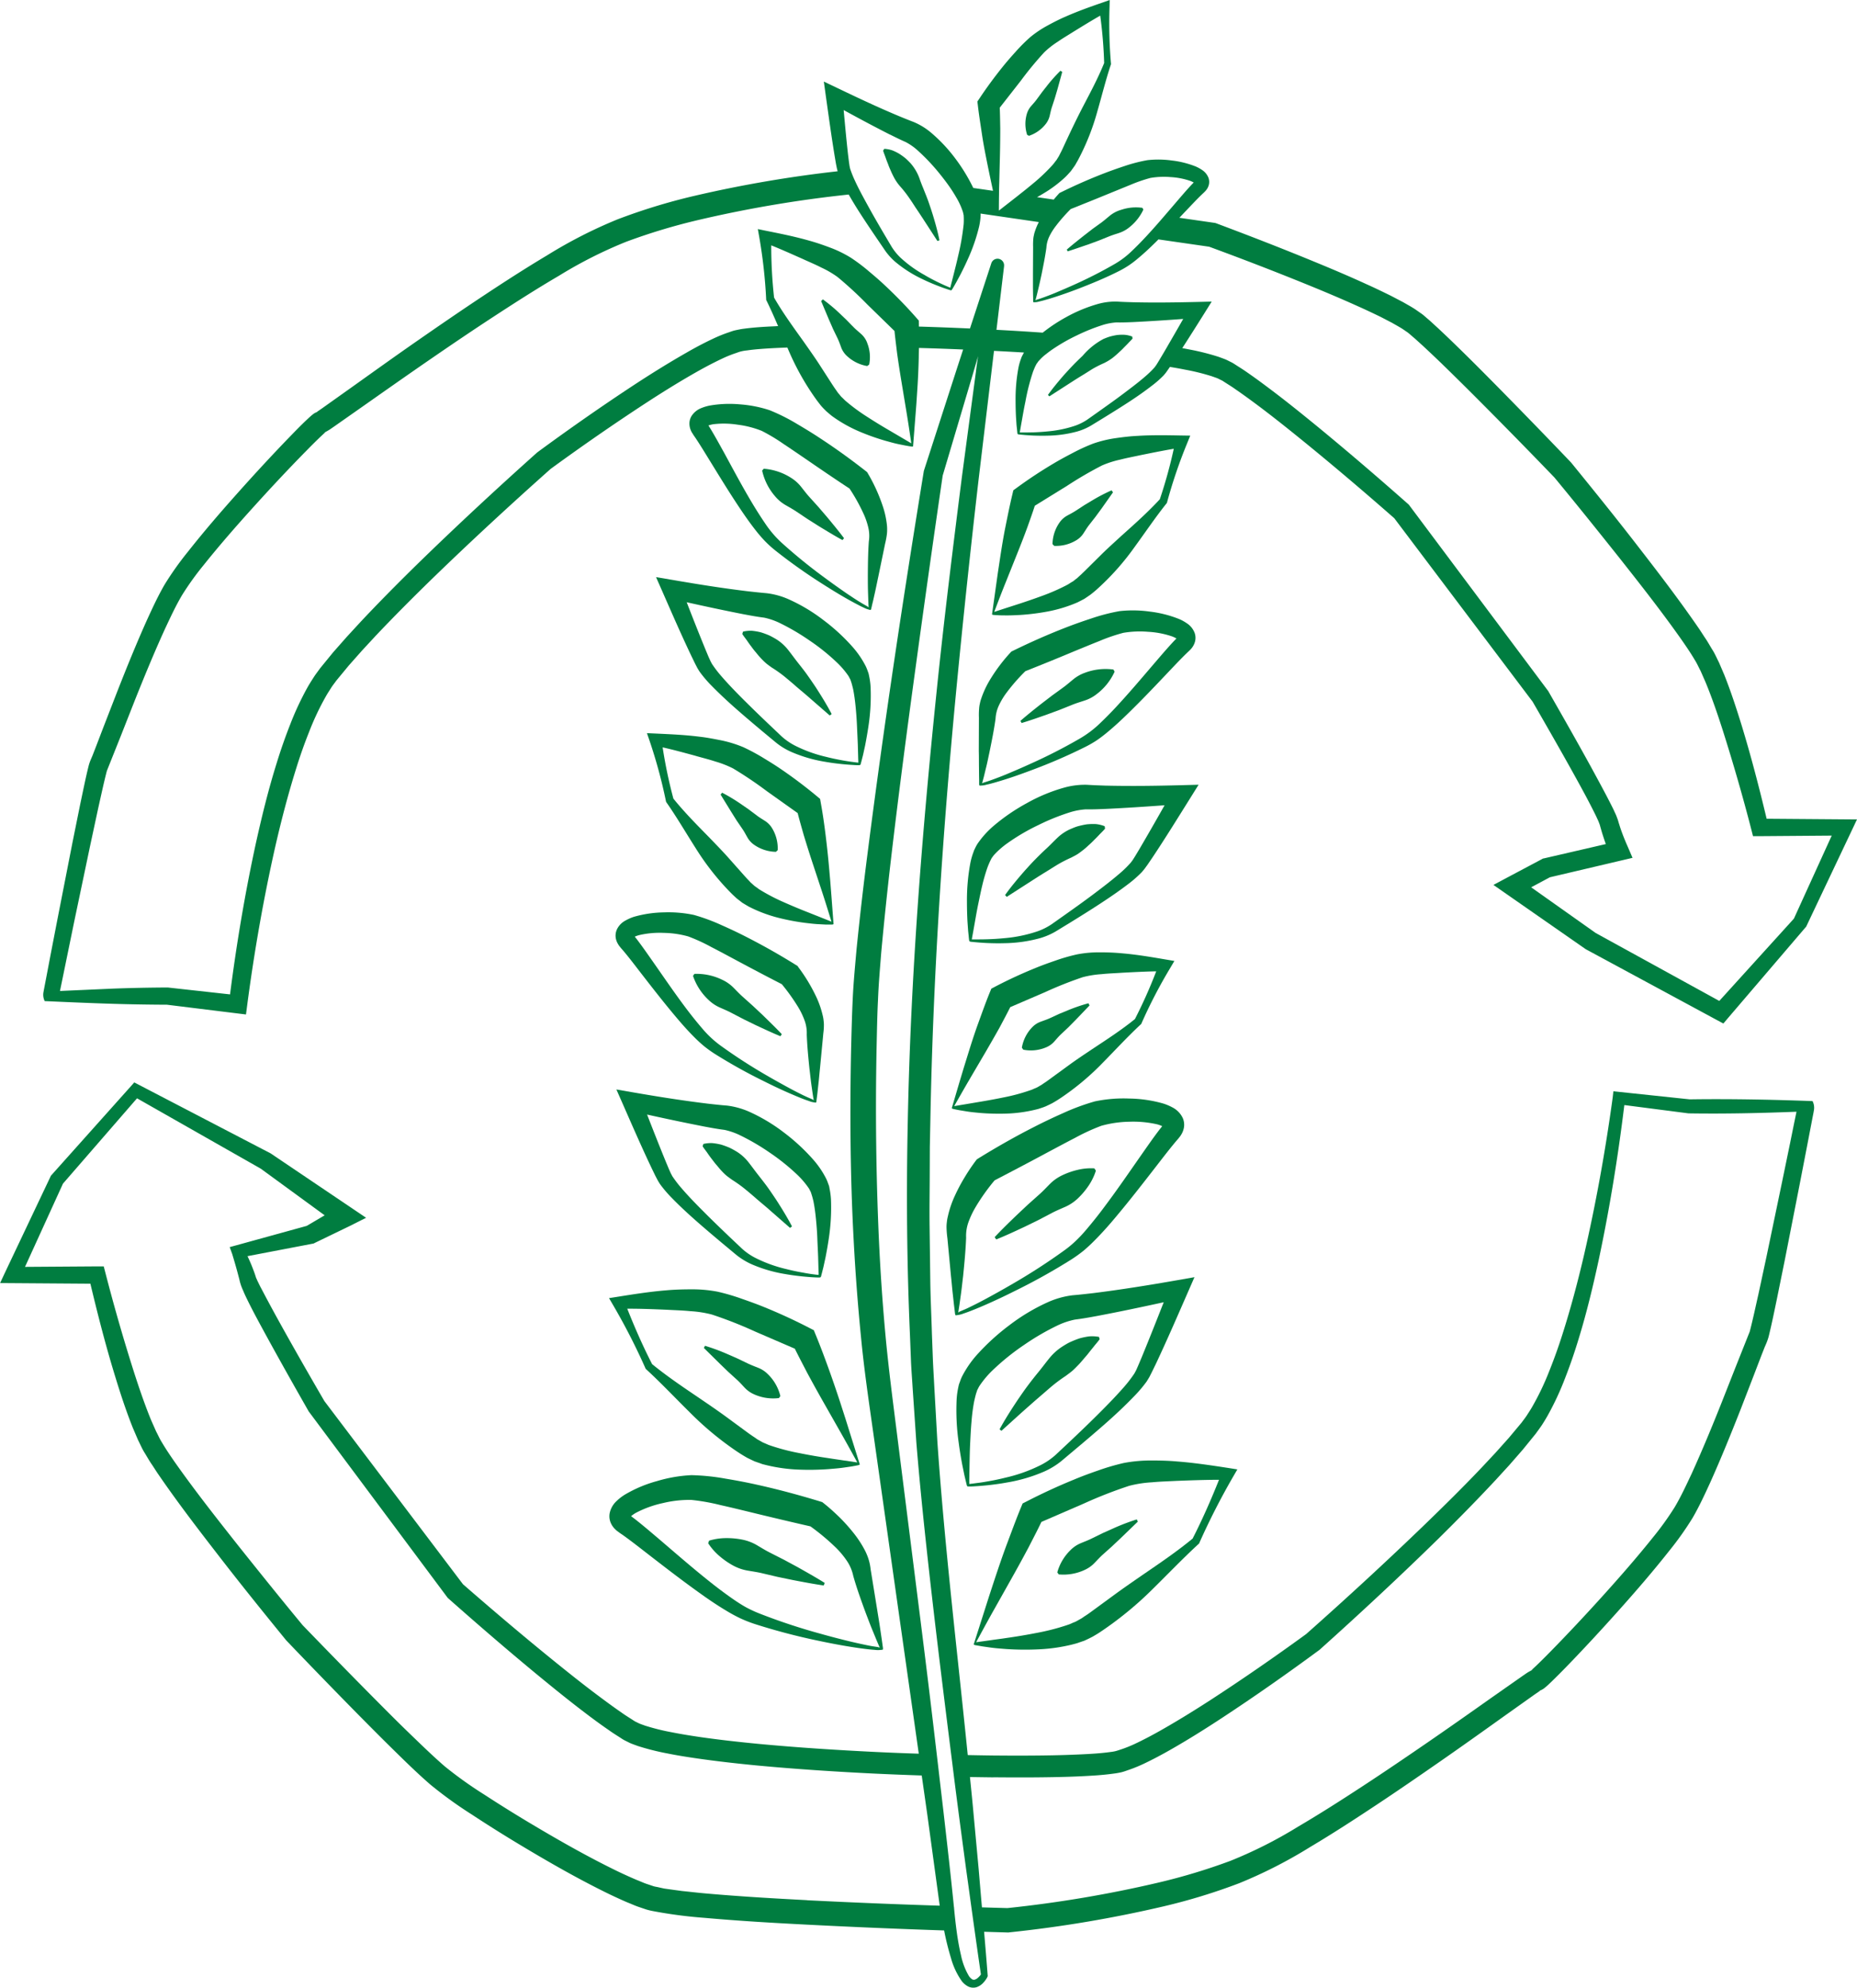 <svg xmlns="http://www.w3.org/2000/svg" width="130.901" height="140.093" viewBox="0 0 130.901 140.093">
  <g id="Gruppe_1567" data-name="Gruppe 1567" transform="translate(-121.308 -702.178)">
    <path id="Pfad_2662" data-name="Pfad 2662" d="M230.071,762.69l-.08.045-2.4,1.274,0,0-1.009.539.938.654,5.549,3.863.033.022.032.016,9.2,4.969h0l.455.245.325-.384,5.462-6.387.052-.058.029-.064,3.172-6.691.378-.8-.893-.007-5.475-.042c-.532-2.228-1.106-4.439-1.78-6.642-.364-1.173-.745-2.344-1.209-3.508l-.374-.873c-.148-.287-.274-.59-.445-.861s-.326-.561-.5-.816-.339-.529-.516-.78c-1.4-2.035-2.889-3.969-4.385-5.9s-3.031-3.83-4.575-5.726l-.02-.019-.019-.023q-2.622-2.742-5.281-5.439c-.89-.9-1.783-1.8-2.693-2.683-.454-.445-.912-.883-1.383-1.322-.242-.216-.464-.435-.722-.651-.132-.11-.245-.219-.387-.326l-.448-.312c-.294-.2-.577-.345-.871-.519l-.864-.452c-.577-.284-1.154-.564-1.738-.825-1.16-.532-2.328-1.029-3.5-1.512-2.344-.968-4.7-1.883-7.074-2.773l-.084-.029-.09-.013-2.438-.352c.161-.17.323-.344.487-.515.361-.378.722-.765,1.083-1.113l.136-.129.035-.032.052-.055a.979.979,0,0,0,.106-.119.99.99,0,0,0,.178-.361.869.869,0,0,0-.023-.487,1.169,1.169,0,0,0-.448-.555,2.75,2.75,0,0,0-.442-.245,6.593,6.593,0,0,0-1.683-.425,6.9,6.9,0,0,0-1.734-.026,11.161,11.161,0,0,0-1.642.426c-.512.17-1.015.348-1.509.541-.993.387-1.957.813-2.914,1.283l-.139.068-.064.071c-.116.129-.229.258-.336.39l-1.177-.171c.155-.084.307-.171.458-.264a8.842,8.842,0,0,0,1.438-1.061,4.047,4.047,0,0,0,.332-.335l.162-.181.148-.206c.048-.068.1-.142.145-.206l.113-.2c.081-.132.145-.261.213-.393a16.7,16.7,0,0,0,1.244-3.205c.316-1.093.587-2.2.945-3.273l.019-.055-.006-.042a33.342,33.342,0,0,1-.1-3.975l.013-.5-.529.187c-.868.3-1.728.606-2.573.98-.426.181-.838.393-1.254.619a7.582,7.582,0,0,0-1.242.829,12.132,12.132,0,0,0-1.022,1.019c-.313.348-.619.693-.906,1.051-.577.716-1.119,1.447-1.628,2.212l-.174.258.032.261c.078.686.19,1.37.29,2.047s.232,1.345.361,1.989.262,1.271.391,1.87l.025.126-1.389-.2a12.443,12.443,0,0,0-1.264-2.073,10.954,10.954,0,0,0-1.728-1.838,4.741,4.741,0,0,0-1.209-.738c-.345-.132-.707-.277-1.064-.426-1.435-.6-2.864-1.273-4.276-1.95l-.993-.474.145,1.054c.2,1.412.39,2.815.623,4.227l.09.532.055.271c.016.071.038.155.061.238A87.353,87.353,0,0,0,170.181,716a42.131,42.131,0,0,0-5.333,1.635,33.172,33.172,0,0,0-4.981,2.544c-1.583.945-3.121,1.941-4.646,2.953s-3.031,2.048-4.53,3.089-2.983,2.106-4.466,3.163l-2.218,1.577-.271.187-.032.022-.01,0-.013.013a.084.084,0,0,0-.009.019c-.007,0,0,0-.013.013a1.252,1.252,0,0,0-.165.077,1.064,1.064,0,0,0-.164.116l-.094.078-.145.129-.261.245c-.342.328-.664.657-.983.986-1.28,1.319-2.522,2.663-3.74,4.027s-2.419,2.754-3.563,4.205a21.837,21.837,0,0,0-1.638,2.311c-.48.832-.861,1.667-1.248,2.509-.754,1.683-1.441,3.379-2.108,5.081l-.99,2.551-.487,1.273-.242.622-.1.236a3.192,3.192,0,0,0-.174.49c-.229.922-.4,1.8-.593,2.7l-.542,2.682-1.051,5.365-.519,2.683-.255,1.345-.129.67-.064.335-.036.2a1.008,1.008,0,0,0,.091.606c1.409.062,2.843.126,4.3.174,1.434.049,2.882.075,4.317.081l4.939.609.632.078.084-.642c.493-3.746,1.148-7.5,1.98-11.185.422-1.844.9-3.672,1.46-5.465.278-.9.587-1.78.932-2.64a18.764,18.764,0,0,1,1.177-2.49c.11-.2.235-.38.351-.57s.255-.355.381-.535l.89-1.077.935-1.055.961-1.038c1.3-1.373,2.64-2.715,4-4.04,2.708-2.624,5.491-5.194,8.309-7.7l.006-.007c2.221-1.621,4.5-3.2,6.8-4.7,1.154-.751,2.325-1.476,3.508-2.147.593-.335,1.193-.651,1.789-.932a8.4,8.4,0,0,1,.89-.364c.142-.045.287-.107.429-.142s.271-.058.438-.074c.632-.091,1.322-.133,2-.168.281-.013.561-.026.842-.035.023.048.042.1.064.148a18.18,18.18,0,0,0,1.842,3.331c.093.132.187.264.293.4l.155.2c.054.068.125.139.19.21l.2.2.2.174.206.168.21.148a9.9,9.9,0,0,0,1.741.951,16.136,16.136,0,0,0,1.812.642c.306.083.612.174.925.238l.468.094.235.042.119.019.058.006a.237.237,0,0,0,.142,0l.152-1.931.08-1.032.071-1.077c.049-.729.081-1.476.1-2.237,0-.22.01-.442.013-.665q1.559.043,3.115.11l-.4,1.225-2.36,7.3c-.007.029-.016.058-.02.087l0,.01c-1.457,8.947-2.811,17.9-3.959,26.906q-.435,3.371-.777,6.771c-.1,1.138-.21,2.27-.265,3.427s-.083,2.277-.112,3.415c-.1,4.546-.068,9.095.177,13.641q.179,3.41.516,6.816c.216,2.27.551,4.534.867,6.768l1.906,13.448,1.3,9.154q-1.509-.048-3.014-.12c-2.764-.135-5.524-.312-8.271-.57-1.37-.132-2.74-.284-4.094-.477-.677-.1-1.355-.207-2.015-.339a15.557,15.557,0,0,1-1.919-.477c-.139-.055-.293-.1-.422-.161l-.178-.087a1.3,1.3,0,0,1-.19-.107c-.277-.183-.561-.351-.838-.551-.558-.384-1.109-.79-1.657-1.2-1.1-.822-2.177-1.683-3.25-2.553-2.125-1.725-4.221-3.505-6.281-5.3l-9.77-12.91c-1.018-1.751-2.028-3.511-3.011-5.278-.493-.886-.98-1.783-1.441-2.666-.062-.113-.116-.22-.168-.329s-.113-.223-.142-.3c-.019-.048-.038-.074-.061-.138l-.061-.191c-.042-.125-.087-.251-.136-.374-.119-.322-.254-.632-.4-.938l4.6-.88.058-.01.1-.051,2.447-1.184h0l1.155-.58-1.074-.725-5.607-3.782-.039-.026-.022-.013-9.283-4.83v0l-.316-.165-.235.265-5.6,6.264-.045.052-.032.071-3.173,6.69-.374.8.887.006,5.478.039c.532,2.231,1.1,4.446,1.78,6.645.361,1.177.745,2.344,1.209,3.508l.374.874c.148.287.271.59.442.864s.325.557.5.812.339.529.516.78c1.4,2.038,2.889,3.969,4.385,5.9s3.028,3.83,4.575,5.726l.016.023.023.022q2.461,2.574,4.959,5.114c.835.845,1.67,1.689,2.521,2.524s1.693,1.664,2.625,2.477a29.429,29.429,0,0,0,2.963,2.144q1.5.987,3.031,1.915c2.044,1.235,4.107,2.431,6.268,3.505.541.271,1.093.525,1.657.77.293.113.564.245.877.345l.458.155a4.546,4.546,0,0,0,.48.116,32.188,32.188,0,0,0,3.643.477c2.383.213,4.756.352,7.129.474q4.875.252,9.75.413a18.764,18.764,0,0,0,.481,1.941,5.22,5.22,0,0,0,.773,1.644,1.426,1.426,0,0,0,.416.352.812.812,0,0,0,.632.058,1.14,1.14,0,0,0,.458-.307,1.7,1.7,0,0,0,.158-.193l.068-.1.029-.051.016-.029c0-.01.01,0,.042-.1-.078-1.035-.165-2.077-.255-3.122l1.664.049h.058l.048-.007a87.565,87.565,0,0,0,10.888-1.834,41.747,41.747,0,0,0,5.33-1.632,33.159,33.159,0,0,0,4.985-2.543c1.586-.942,3.121-1.941,4.646-2.951s3.031-2.047,4.53-3.088,2.986-2.1,4.472-3.163l2.215-1.574.274-.187.029-.023.01,0,.013-.013a.085.085,0,0,0,.009-.019c.007,0,0,0,.013-.013a1.088,1.088,0,0,0,.165-.08,1.057,1.057,0,0,0,.167-.113l.094-.078.145-.129.261-.248c.339-.329.661-.654.983-.983,1.28-1.319,2.522-2.663,3.741-4.027s2.421-2.754,3.565-4.205a21.947,21.947,0,0,0,1.638-2.311c.484-.836.865-1.671,1.251-2.512.755-1.683,1.442-3.379,2.112-5.078l.987-2.554.487-1.273.245-.623.1-.229a4.007,4.007,0,0,0,.174-.493c.229-.925.406-1.806.593-2.705l.545-2.683,1.054-5.365.519-2.682.258-1.345.129-.67.065-.336.035-.2a1.019,1.019,0,0,0-.1-.626c-2.847-.106-5.8-.164-8.657-.123l-4.939-.522-.442-.048-.048.432c-.513,3.753-1.187,7.5-2.041,11.191-.432,1.844-.919,3.676-1.49,5.468q-.426,1.35-.948,2.648a18.647,18.647,0,0,1-1.193,2.495c-.113.2-.238.384-.358.574s-.258.358-.387.538l-.9,1.077-.941,1.051-.968,1.035c-1.3,1.371-2.653,2.705-4.017,4.024-2.728,2.631-5.526,5.207-8.364,7.722l-.009.007c-2.212,1.609-4.476,3.176-6.765,4.662-1.157.748-2.328,1.47-3.514,2.141-.593.335-1.193.651-1.79.932a9.269,9.269,0,0,1-.889.361c-.142.045-.291.1-.429.138s-.271.058-.439.078c-.632.087-1.322.129-2,.161s-1.367.055-2.057.068c-1.377.026-2.757.026-4.137.013q-.914-.011-1.828-.03c-.493-4.878-1.048-9.746-1.515-14.615-.239-2.508-.458-5.014-.629-7.522l-.21-3.763c-.032-.625-.071-1.254-.1-1.883L187,796.212c-.035-1.254-.1-2.511-.116-3.769l-.048-3.769c-.017-1.257.006-2.515.009-3.772l.007-1.883.038-1.886c.187-10.06.855-20.113,1.809-30.14q.722-7.521,1.593-15.035l1.083-9.05c.706.035,1.409.074,2.115.116-.022.035-.042.074-.064.113l-.084.161c-.026.055-.042.106-.061.158a4.1,4.1,0,0,0-.178.619,11.974,11.974,0,0,0-.206,2.347c0,.384.01.768.029,1.151l.039.574.032.287.013.142.01.071,0,.045a.251.251,0,0,0,.022.077.186.186,0,0,0,.075.026l.038.007.065.006.129.013.254.023c.171.012.342.022.513.032.345.013.687.019,1.032.009a8.456,8.456,0,0,0,2.063-.287,4.147,4.147,0,0,0,1-.422l.87-.532c.581-.358,1.161-.719,1.738-1.093s1.138-.764,1.693-1.193a7.232,7.232,0,0,0,.819-.719c.064-.077.139-.161.193-.238l.152-.217.1-.145c.355.058.709.12,1.061.191a15.459,15.459,0,0,1,1.921.477c.142.055.3.1.429.161l.177.09a.962.962,0,0,1,.194.107c.28.184.564.351.841.551.558.384,1.113.79,1.661,1.2,1.1.826,2.176,1.69,3.247,2.56,2.124,1.732,4.223,3.518,6.284,5.327l9.753,12.932c1.009,1.748,2.015,3.5,2.992,5.265.49.887.98,1.784,1.422,2.68.055.109.106.222.155.329a2.618,2.618,0,0,1,.125.3,1.012,1.012,0,0,1,.049.135l.055.2.112.383c.081.252.162.5.249.742l-4.35,1.006Zm-34.364-44.546c.033-.045.068-.087.1-.132a12.046,12.046,0,0,1,.977-1.1c.3-.116.6-.238.9-.361.635-.251,1.267-.512,1.9-.77l1.438-.587a10.632,10.632,0,0,1,1.377-.474,5.6,5.6,0,0,1,1.412-.061,5.181,5.181,0,0,1,1.386.264,1.54,1.54,0,0,1,.255.119v0l-.145.151c-.374.4-.713.8-1.058,1.2-.28.329-.561.654-.841.98-.4.467-.809.932-1.225,1.383-.045.052-.094.1-.142.152-.307.329-.622.651-.945.957a6.118,6.118,0,0,1-1.2.913,31.069,31.069,0,0,1-2.786,1.428c-.477.216-.957.422-1.441.626-.242.1-.487.193-.732.283-.122.045-.245.091-.368.129l-.174.055a.543.543,0,0,0-.1.045l.009-.035.033-.116.061-.233.113-.47c.077-.313.142-.629.212-.942.126-.632.255-1.26.345-1.908a2.13,2.13,0,0,1,.2-.781A4.228,4.228,0,0,1,195.707,718.144Zm-2.437-10.282a23.9,23.9,0,0,1,1.651-2,6.055,6.055,0,0,1,.957-.748c.355-.248.739-.47,1.113-.709.615-.377,1.238-.764,1.873-1.125a32.271,32.271,0,0,1,.277,3.34c-.416,1.029-.944,2.022-1.46,3.008s-1,2.015-1.455,3c-.058.122-.116.245-.177.358l-.087.174c-.029.058-.061.1-.09.148l-.087.142-.113.142a2.369,2.369,0,0,1-.239.29,12.991,12.991,0,0,1-1.154,1.106c-.361.3-.732.606-1.112.9-.062.051-.12.1-.181.145l-.664.519-.335.261-.168.132-.087.065-.013.009c0-.461.006-.9.013-1.338,0-.235.01-.47.016-.7l.048-1.94c.013-.626.02-1.229.02-1.825-.01-.484-.013-.968-.036-1.448Zm-9.225,3.8c.361.18.716.358,1.1.525a4.11,4.11,0,0,1,.777.529,14.229,14.229,0,0,1,1.522,1.583c.229.281.455.568.667.861a10.469,10.469,0,0,1,.616.951,4.893,4.893,0,0,1,.432.932v0a1.017,1.017,0,0,1,.055.207l.023.1c.006.035,0,.08.006.119a4.673,4.673,0,0,1-.006.513,17.089,17.089,0,0,1-.394,2.254c-.084.38-.18.76-.277,1.144l-.145.574-.074.287-.036.145-.019.071-.048-.019-.12-.052-.245-.106c-.158-.071-.319-.146-.477-.223-.316-.155-.629-.319-.929-.5a8.634,8.634,0,0,1-1.683-1.213,3.918,3.918,0,0,1-.628-.77l-.542-.916c-.358-.609-.713-1.222-1.054-1.838-.145-.267-.294-.532-.436-.8-.19-.352-.37-.7-.535-1.058a8,8,0,0,1-.329-.8.749.749,0,0,1-.038-.119c-.013-.071-.029-.129-.042-.21l-.036-.251-.064-.519c-.116-1.038-.213-2.083-.307-3.128C181.859,710.529,182.943,711.106,184.045,711.667Zm1.5,21.763-.1-.061-.609-.358-.806-.474c-.535-.309-1.061-.632-1.57-.961a13.136,13.136,0,0,1-1.425-1.035l-.162-.138-.142-.142-.145-.139-.116-.145a1.349,1.349,0,0,1-.119-.145l-.123-.177c-.083-.113-.164-.239-.248-.365l-.99-1.534c-.248-.374-.506-.745-.767-1.116l-.29-.413c-.261-.364-.526-.731-.784-1.1-.451-.642-.89-1.293-1.276-1.97a33.28,33.28,0,0,1-.2-3.682c.745.3,1.48.632,2.2.951.445.206.9.393,1.319.609a6.78,6.78,0,0,1,1.161.677,26.882,26.882,0,0,1,2.1,1.938l1.525,1.487.384.374c.038.383.084.767.132,1.151.016.142.035.283.052.425.09.652.193,1.309.306,1.993l.351,2.121c.12.719.229,1.454.345,2.238Zm-7.348,102.679c-2.363-.123-4.723-.261-7.064-.467-.587-.049-1.164-.12-1.744-.178l-.851-.116c-.142-.022-.291-.039-.423-.061l-.383-.084c-.126-.032-.255-.042-.384-.087l-.384-.129c-.251-.077-.519-.206-.78-.306-.522-.223-1.048-.461-1.57-.719-2.09-1.026-4.137-2.2-6.155-3.408q-1.514-.91-2.989-1.87a28.611,28.611,0,0,1-2.805-2c-.858-.744-1.712-1.576-2.557-2.392s-1.68-1.66-2.515-2.5q-2.49-2.514-4.952-5.065c-1.538-1.857-3.054-3.746-4.559-5.632-1.506-1.906-3.012-3.818-4.4-5.785-.342-.49-.68-.986-.967-1.476-.155-.242-.265-.507-.4-.758l-.355-.8c-.451-1.1-.838-2.238-1.209-3.389-.732-2.3-1.406-4.639-2.009-6.98l-.122-.468-.468,0-5.081.035,2.676-5.868,5.22-6.013,8.722,4.959.013.009,4.491,3.279-1.264.745-4.946,1.364-.484.132.175.481,0,0c.142.467.284.954.409,1.428l.094.358.042.177c.013.058.045.149.067.223a4,4,0,0,0,.162.4c.051.129.106.248.161.368.448.944.941,1.837,1.431,2.74.984,1.8,1.987,3.579,3,5.355l.016.033.026.035,9.744,13.068.042.055.055.051c2.089,1.848,4.191,3.663,6.342,5.436,1.077.884,2.16,1.764,3.279,2.612.557.426,1.125.842,1.712,1.245.283.206.6.393.9.593a2.187,2.187,0,0,0,.261.145l.291.145c.187.084.364.139.548.21a17.5,17.5,0,0,0,2.115.532c.7.142,1.4.251,2.092.351,1.39.2,2.78.355,4.169.49,2.78.261,5.559.442,8.341.577q1.654.078,3.308.132l.391,2.744.877,6.433Q182.874,836.345,178.193,836.109Zm13.139-8.66c1.393.013,2.786.016,4.185-.01.7-.013,1.4-.032,2.1-.068s1.4-.074,2.144-.177a5.428,5.428,0,0,0,.587-.1c.2-.048.374-.119.561-.181a10.419,10.419,0,0,0,1.035-.425c.655-.313,1.284-.648,1.9-1,1.225-.7,2.412-1.444,3.582-2.212,2.335-1.534,4.611-3.13,6.861-4.788l.026-.019.023-.019c2.85-2.557,5.642-5.153,8.376-7.832,1.361-1.344,2.7-2.705,4.011-4.111l.974-1.064.951-1.09.919-1.131c.145-.207.306-.413.442-.623s.267-.428.39-.644a20.37,20.37,0,0,0,1.241-2.67q.528-1.359.945-2.744c.567-1.844,1.015-3.711,1.419-5.584.764-3.6,1.354-7.232,1.8-10.888l4.526.586h.023l.035,0c2.544.038,5-.017,7.552-.116l-.036.174-.138.667-.271,1.338-.552,2.676-1.115,5.346-.574,2.67c-.2.88-.39,1.786-.61,2.624l-.983,2.47-1,2.537c-.67,1.687-1.364,3.363-2.108,5-.381.809-.761,1.632-1.2,2.37a20.816,20.816,0,0,1-1.535,2.134c-1.119,1.4-2.315,2.767-3.528,4.111s-2.456,2.67-3.72,3.96c-.316.322-.635.641-.951.944l-.236.22-.109.1-.042.033-.01.009a.251.251,0,0,0,.039-.026.5.5,0,0,1,.093-.035c-.009.006-.042.023-.061.032l-.135.071-.133.074-.064.042-.042.026-.29.2-2.248,1.576c-1.486,1.051-2.976,2.1-4.472,3.128s-3,2.05-4.517,3.043-3.043,1.97-4.594,2.88a31.221,31.221,0,0,1-4.749,2.4,42.374,42.374,0,0,1-5.121,1.545,85.582,85.582,0,0,1-10.607,1.789c-.6-.016-1.2-.032-1.8-.052q-.117-1.353-.232-2.711l-.352-3.8c-.08-.9-.171-1.79-.261-2.673Q190.5,827.439,191.332,827.449Zm-1.225-99.139-1,7.5c-.635,5.007-1.257,10.018-1.773,15.041C186.3,760.9,185.5,770.986,185.3,781.1c-.109,5.056-.071,10.118.152,15.174l.074,1.9c.029.631.081,1.263.119,1.9l.258,3.786c.207,2.524.458,5.039.732,7.551.523,4.826,1.122,9.637,1.725,14.448.026.193.049.39.074.583.039.323.081.645.12.964.274,2.176.561,4.311.851,6.481q.189,1.348.374,2.705.12.861.242,1.728c.141,1,.283,2.009.432,3.018l-.02.029-.054.071a1.251,1.251,0,0,1-.126.126.572.572,0,0,1-.248.145.241.241,0,0,1-.191-.042.844.844,0,0,1-.206-.216,4.727,4.727,0,0,1-.558-1.461c-.132-.561-.232-1.131-.309-1.712-.071-.525-.129-1.057-.178-1.586,0-.048-.009-.094-.016-.142-.219-2.2-.474-4.411-.725-6.613-.1-.851-.2-1.706-.3-2.557-.058-.516-.119-1.031-.18-1.547q-.548-4.7-1.139-9.386l-1.7-13.48c-.284-2.251-.574-4.479-.78-6.713s-.358-4.485-.461-6.736q-.3-6.747-.162-13.516c.026-1.125.042-2.263.1-3.372.042-1.106.142-2.228.229-3.347q.311-3.361.706-6.729c.526-4.488,1.116-8.973,1.732-13.458q.914-6.7,1.892-13.4l2.17-7.3.326-1.116C190.2,727.617,190.155,727.965,190.107,728.31Zm13.522-1.773c-.142.245-.283.49-.429.732l-.257.429-.123.2-.01.013c-.042.061-.08.107-.119.165a7.07,7.07,0,0,1-.683.661c-.5.432-1.045.838-1.584,1.244s-1.1.8-1.65,1.193l-.835.59a3.773,3.773,0,0,1-.855.426,8.332,8.332,0,0,1-1.951.4c-.335.035-.67.054-1.009.067-.171,0-.338.007-.509.007l-.252,0-.129,0-.048,0,.013-.068.026-.142.048-.28.1-.561c.065-.371.132-.742.21-1.109a15.118,15.118,0,0,1,.541-2.128c.065-.158.126-.323.2-.455.019-.032.032-.071.052-.1l.061-.08a.807.807,0,0,1,.132-.165,3.086,3.086,0,0,1,.477-.438c.087-.071.181-.139.268-.207a12.681,12.681,0,0,1,1.838-1.08c.022-.009.045-.022.067-.032a13.274,13.274,0,0,1,1.893-.754,4.182,4.182,0,0,1,.887-.158c.4.009.786-.007,1.173-.023,1.187-.058,2.364-.135,3.537-.222Q204.175,725.6,203.629,726.537Zm32.426,35.347v0c-.193-.435-.383-.9-.538-1.364l-.11-.348-.051-.174c-.016-.058-.055-.152-.081-.226-.061-.168-.119-.274-.174-.4s-.116-.245-.174-.361c-.471-.935-.961-1.828-1.451-2.731-.987-1.8-2-3.576-3.015-5.352l-.016-.032-.026-.033L220.656,737.8l-.041-.054-.052-.046c-2.089-1.847-4.2-3.659-6.352-5.429-1.077-.88-2.16-1.757-3.279-2.6-.561-.423-1.125-.842-1.709-1.245-.287-.206-.6-.393-.9-.59a2.325,2.325,0,0,0-.261-.148l-.287-.142c-.187-.084-.361-.139-.545-.21a17,17,0,0,0-2.112-.532c-.158-.032-.313-.061-.471-.09.519-.8,1.026-1.606,1.532-2.412l.542-.867-1.055.026c-1.505.035-3.021.058-4.514.019-.37-.01-.744-.022-1.1-.045a4.535,4.535,0,0,0-1.354.168,10.524,10.524,0,0,0-2.238.928,11.673,11.673,0,0,0-1.65,1.093q-1.63-.115-3.26-.2l.535-4.478,0-.013a.468.468,0,0,0-.329-.5.443.443,0,0,0-.129-.019.463.463,0,0,0-.445.332l-1.5,4.585q-1.8-.082-3.6-.136v-.122l-.007-.3-.235-.267c-.674-.764-1.377-1.483-2.119-2.18-.367-.351-.757-.683-1.154-1.016a12.752,12.752,0,0,0-1.277-.964,8.272,8.272,0,0,0-1.489-.725c-.49-.184-.974-.351-1.471-.487-.983-.28-1.973-.48-2.972-.68l-.629-.129.1.567a35.8,35.8,0,0,1,.487,4.376v.048l.029.058c.29.587.551,1.187.812,1.789-.09,0-.18.01-.271.013-.706.033-1.4.071-2.144.171-.177.02-.387.065-.587.107s-.374.116-.561.177a10.147,10.147,0,0,0-1.035.426c-.657.309-1.286.644-1.9,1-1.225.7-2.415,1.441-3.585,2.205-2.338,1.535-4.617,3.128-6.868,4.782l-.029.019-.022.023c-2.854,2.55-5.649,5.145-8.39,7.815-1.367,1.338-2.718,2.7-4.033,4.1l-.977,1.061-.958,1.086-.925,1.132c-.148.21-.31.413-.448.629s-.274.428-.4.644a20.744,20.744,0,0,0-1.257,2.677q-.537,1.363-.961,2.75c-.577,1.844-1.035,3.711-1.451,5.584-.771,3.544-1.37,7.1-1.831,10.7l-4.337-.48-.039-.006-.032,0c-1.293.006-2.573.032-3.862.08l-3.718.165.039-.194.138-.667.274-1.338.549-2.676,1.122-5.346.573-2.666c.2-.884.391-1.787.61-2.628l.986-2.47,1-2.537c.674-1.687,1.364-3.363,2.112-5,.381-.813.761-1.632,1.2-2.373a20.33,20.33,0,0,1,1.534-2.135c1.119-1.4,2.315-2.766,3.531-4.111s2.453-2.669,3.721-3.956c.315-.322.635-.641.951-.944l.235-.22.113-.1.039-.032c-.01,0-.017.006-.029.012a.294.294,0,0,1-.091.036c.01-.007.042-.02.062-.032l.135-.068.132-.077.065-.039.038-.026.29-.2,2.248-1.577c1.489-1.047,2.976-2.092,4.475-3.124s3-2.05,4.517-3.04,3.044-1.97,4.6-2.879a31.176,31.176,0,0,1,4.749-2.4,42.34,42.34,0,0,1,5.117-1.541,86.009,86.009,0,0,1,10.563-1.786c.254.448.522.886.8,1.318.387.6.784,1.19,1.183,1.777l.6.88a4.318,4.318,0,0,0,.767.825,8.889,8.889,0,0,0,1.838,1.158c.323.158.651.3.984.432.164.064.332.129.5.19l.255.087.126.042.064.02.042.012a.163.163,0,0,0,.078.007.274.274,0,0,0,.054-.065l.023-.038.116-.194.148-.261.284-.525q.276-.533.522-1.081a12.625,12.625,0,0,0,.806-2.318,4.585,4.585,0,0,0,.1-.661c0-.058.01-.116.01-.177l-.007-.087,4.108.6a4.3,4.3,0,0,0-.274.655,1.853,1.853,0,0,0-.074.28,1.661,1.661,0,0,0-.045.3,4.772,4.772,0,0,0-.01.519l-.01,1.909v.961l.007.483.006.242,0,.119v.1a.169.169,0,0,0,.023.084,1.7,1.7,0,0,0,.248-.016c.091-.016.136-.032.207-.049.129-.029.258-.064.383-.1.255-.071.51-.149.761-.233.5-.161,1-.341,1.493-.528.987-.381,1.964-.781,2.921-1.264a6.583,6.583,0,0,0,.713-.413,7.118,7.118,0,0,0,.654-.5c.416-.345.806-.712,1.184-1.083.083-.081.164-.161.245-.245l3.575.516c2.325.854,4.653,1.751,6.948,2.686,1.164.474,2.319.961,3.454,1.473.57.252,1.131.519,1.686.787l.812.422c.252.149.529.294.758.445l.329.226c.11.081.226.19.338.284.226.187.455.406.684.609q.683.633,1.361,1.286,1.348,1.311,2.679,2.648,2.66,2.668,5.278,5.387l.01.01c1.534,1.854,3.047,3.74,4.546,5.623,1.506,1.906,3.011,3.821,4.394,5.784.342.49.681.987.968,1.477.154.242.264.506.4.758l.351.8c.455,1.1.842,2.238,1.212,3.389.729,2.3,1.406,4.64,2.009,6.981l.119.47.474,0,5.075-.039-2.666,5.852-5.259,5.8-8.712-4.788-4.549-3.221,1.318-.706,5.017-1.18.81-.191Z" fill="#007d40"/>
    <path id="Pfad_2663" data-name="Pfad 2663" d="M164.529,794.168a44.953,44.953,0,0,1,2.273,4.44l.02.045.048.045c1.045.961,2.022,2,3.037,3a22.16,22.16,0,0,0,3.305,2.753c.152.1.3.2.467.3l.246.145c.083.049.183.094.277.139l.284.136.283.1.281.1.28.071a11.523,11.523,0,0,0,2.209.313,18.9,18.9,0,0,0,2.17-.032c.358-.029.716-.055,1.073-.107l.532-.077.268-.048.132-.026.065-.013a.316.316,0,0,0,.138-.055l-.664-2.115-.351-1.122L180.528,801c-.255-.78-.529-1.58-.819-2.383s-.593-1.612-.922-2.408l-.113-.277-.313-.161c-1.025-.529-2.057-1.006-3.124-1.442-.532-.219-1.077-.416-1.625-.606a14.685,14.685,0,0,0-1.728-.506,9.342,9.342,0,0,0-1.848-.165c-.59,0-1.17.017-1.747.068-1.151.094-2.283.271-3.418.452l-.632.1Zm3.785.323c.558.032,1.113.045,1.654.1a7.724,7.724,0,0,1,1.522.238,29.557,29.557,0,0,1,3.034,1.193l2.812,1.213c.274.557.564,1.105.854,1.666.355.661.722,1.326,1.109,2.009l1.2,2.112c.409.716.812,1.448,1.238,2.225l-.032,0-.132-.019-.265-.042-.525-.074c-.352-.055-.7-.1-1.048-.158q-1.046-.15-2.057-.355a14.913,14.913,0,0,1-1.951-.5l-.229-.077-.213-.093-.212-.091-.187-.106c-.065-.039-.123-.065-.191-.107l-.2-.141c-.138-.087-.277-.187-.416-.284l-1.673-1.229c-.564-.409-1.148-.806-1.731-1.205-1.155-.781-2.322-1.564-3.4-2.444-.651-1.268-1.225-2.577-1.751-3.905C166.454,794.413,167.392,794.452,168.314,794.491Z" fill="#007d40"/>
    <path id="Pfad_2664" data-name="Pfad 2664" d="M172.652,798.875l.594.54c.2.179.38.385.567.582a2.014,2.014,0,0,0,.652.455,3.279,3.279,0,0,0,1.751.263l.1-.142a3.217,3.217,0,0,0-.879-1.54,1.982,1.982,0,0,0-.665-.443c-.253-.1-.511-.2-.753-.314l-.728-.35-.744-.326a14.332,14.332,0,0,0-1.546-.57l-.077.154,1.149,1.133Z" fill="#007d40"/>
    <path id="Pfad_2665" data-name="Pfad 2665" d="M188.053,788.31a2.539,2.539,0,0,0-.022.425,6.93,6.93,0,0,0,.061.723l.251,2.66c.049.448.084.9.136,1.341l.074.674.042.335.019.168.01.084.006.051a.213.213,0,0,0,.045.113,2.579,2.579,0,0,0,.342-.058c.123-.032.184-.061.281-.093.177-.059.351-.126.525-.194.345-.135.687-.28,1.025-.429.681-.3,1.348-.616,2.009-.948a43.343,43.343,0,0,0,3.9-2.17,9.687,9.687,0,0,0,.939-.67c.3-.252.577-.516.841-.787.532-.538,1.025-1.1,1.5-1.673.957-1.142,1.866-2.315,2.769-3.479.448-.577.9-1.167,1.351-1.709l.171-.2.045-.051.065-.084a1.17,1.17,0,0,0,.129-.181,1.4,1.4,0,0,0,.2-.529,1.172,1.172,0,0,0-.1-.68,1.623,1.623,0,0,0-.7-.712,3.776,3.776,0,0,0-.651-.278,9.142,9.142,0,0,0-2.408-.354,9.829,9.829,0,0,0-2.422.2,15.679,15.679,0,0,0-2.228.822c-.69.306-1.367.626-2.031.967-1.328.674-2.615,1.406-3.885,2.186l-.178.113-.087.113a13.829,13.829,0,0,0-.8,1.2,12.219,12.219,0,0,0-.671,1.274,7,7,0,0,0-.483,1.431A2.592,2.592,0,0,0,188.053,788.31Zm.809,6.332.026-.167.052-.336.093-.67c.065-.448.11-.9.165-1.345.09-.9.177-1.793.212-2.708a2.876,2.876,0,0,1,.171-1.116,6.344,6.344,0,0,1,.507-1.061,14.473,14.473,0,0,1,1.328-1.866c1.251-.652,2.505-1.309,3.743-1.977.645-.342,1.284-.687,1.922-1.015a14.42,14.42,0,0,1,1.857-.855,7.793,7.793,0,0,1,1.96-.287,7.567,7.567,0,0,1,1.97.181,2.03,2.03,0,0,1,.365.132l-.181.229c-.467.609-.883,1.215-1.309,1.822-.845,1.209-1.673,2.421-2.55,3.588-.432.587-.887,1.154-1.351,1.7a9.957,9.957,0,0,1-.729.771,7.61,7.61,0,0,1-.816.67,42.734,42.734,0,0,1-3.685,2.377c-.635.37-1.277.728-1.921,1.073-.326.174-.652.342-.981.5-.164.081-.329.161-.5.229l-.236.1a.66.66,0,0,0-.125.081Z" fill="#007d40"/>
    <path id="Pfad_2666" data-name="Pfad 2666" d="M193.509,788.655l.97-.473.954-.5c.316-.168.654-.306.984-.453a3.134,3.134,0,0,0,.884-.6,5.358,5.358,0,0,0,.716-.843,4.13,4.13,0,0,0,.541-1.1l-.112-.161a4.063,4.063,0,0,0-1.216.117,5.347,5.347,0,0,0-1.041.369,3.133,3.133,0,0,0-.873.614c-.256.257-.5.523-.773.76l-.8.715-.786.739c-.518.5-1.037,1-1.535,1.535l.111.161C192.2,789.268,192.855,788.96,193.509,788.655Z" fill="#007d40"/>
    <path id="Pfad_2667" data-name="Pfad 2667" d="M190.317,756.29l.006.59.006.3,0,.151,0,.074v.042a.175.175,0,0,0,.029.1,2.087,2.087,0,0,0,.3-.02c.11-.019.168-.039.251-.058.162-.035.32-.08.474-.122.316-.091.626-.184.935-.284.619-.2,1.229-.422,1.835-.651a38.19,38.19,0,0,0,3.592-1.558,7.749,7.749,0,0,0,.877-.5c.284-.193.548-.4.8-.612.512-.426.989-.874,1.457-1.332.935-.912,1.831-1.854,2.718-2.792.445-.468.887-.941,1.332-1.374l.164-.158.042-.038.068-.068a1.723,1.723,0,0,0,.129-.148,1.274,1.274,0,0,0,.216-.445,1.044,1.044,0,0,0-.029-.6,1.407,1.407,0,0,0-.552-.68,2.946,2.946,0,0,0-.545-.3,8.093,8.093,0,0,0-2.066-.523,8.573,8.573,0,0,0-2.135-.032,13.5,13.5,0,0,0-2.015.526c-.629.206-1.248.425-1.857.664-1.219.477-2.4,1-3.579,1.576l-.171.084-.08.087a11.936,11.936,0,0,0-1.5,2.025,6.694,6.694,0,0,0-.545,1.206,2.226,2.226,0,0,0-.093.342,2.162,2.162,0,0,0-.055.367,5.511,5.511,0,0,0-.013.636l-.009,2.347C190.317,755.5,190.31,755.894,190.317,756.29Zm.228,1.061.039-.142.077-.287.139-.577c.1-.387.174-.774.258-1.161.158-.774.316-1.547.426-2.344a2.572,2.572,0,0,1,.245-.961,5.054,5.054,0,0,1,.532-.88,13.152,13.152,0,0,1,1.325-1.515c1.148-.455,2.3-.922,3.437-1.4.593-.242,1.18-.487,1.767-.719a12.528,12.528,0,0,1,1.7-.584,6.96,6.96,0,0,1,1.734-.074,6.307,6.307,0,0,1,1.706.326,2.113,2.113,0,0,1,.306.145l-.177.183c-.461.494-.88.984-1.3,1.474-.844.983-1.673,1.97-2.537,2.911-.429.474-.874.932-1.329,1.367a7.412,7.412,0,0,1-1.473,1.122,37.241,37.241,0,0,1-3.424,1.754c-.584.268-1.177.523-1.77.771-.3.123-.6.239-.9.348-.151.055-.3.11-.454.158l-.213.068a.709.709,0,0,0-.116.055Z" fill="#007d40"/>
    <path id="Pfad_2668" data-name="Pfad 2668" d="M195.125,752.533l.888-.328.876-.351c.291-.118.6-.209.9-.309a2.74,2.74,0,0,0,.824-.445,4.115,4.115,0,0,0,1.265-1.582l-.083-.15a4.125,4.125,0,0,0-2.012.228,2.756,2.756,0,0,0-.816.46c-.245.2-.485.412-.74.595l-.764.554-.751.576c-.5.394-.992.785-1.473,1.206l.083.15C193.932,752.955,194.528,752.743,195.125,752.533Z" fill="#007d40"/>
    <path id="Pfad_2669" data-name="Pfad 2669" d="M198.039,719.4l.722-.267.712-.287c.2-.081.407-.149.613-.213l.116-.039a2.254,2.254,0,0,0,.671-.361,3.466,3.466,0,0,0,.931-1.083c.036-.065.068-.132.1-.2l-.067-.123a3.233,3.233,0,0,0-1.445.123c-.064.019-.129.038-.193.061a2.279,2.279,0,0,0-.664.374c-.2.164-.394.335-.6.487l-.623.448-.064.051h0l-.542.42c-.4.319-.806.638-1.2.98l.067.122C197.068,719.737,197.552,719.563,198.039,719.4Z" fill="#007d40"/>
    <path id="Pfad_2670" data-name="Pfad 2670" d="M189.133,805.389l.152.744.087.371.045.187.023.09.012.058a.3.3,0,0,0,.039.091.32.32,0,0,0,.094.019l.051,0,.087,0,.171-.007.339-.022c.225-.016.451-.036.677-.058.451-.049.9-.107,1.351-.191a11.263,11.263,0,0,0,2.644-.773,5.467,5.467,0,0,0,1.218-.742l1.035-.871q1.041-.87,2.064-1.766c.68-.6,1.348-1.222,1.989-1.887a9.4,9.4,0,0,0,.929-1.089c.067-.113.148-.236.206-.345l.158-.313.3-.616c.774-1.648,1.49-3.3,2.215-4.959l.487-1.115-1.229.216c-1.966.345-3.949.664-5.916.909-.49.055-.98.113-1.451.151a6.052,6.052,0,0,0-1.709.474,13.8,13.8,0,0,0-2.737,1.632,15.86,15.86,0,0,0-2.335,2.138,7.407,7.407,0,0,0-.954,1.379,2.588,2.588,0,0,0-.184.423l-.083.226c-.02.07-.033.141-.049.212a5.632,5.632,0,0,0-.116.832,16.161,16.161,0,0,0,.148,3.1C188.956,804.389,189.04,804.892,189.133,805.389Zm.5,1.37v-.094l0-.19.007-.377.013-.751c.009-.5.019-1,.045-1.5s.048-.989.093-1.476a12.84,12.84,0,0,1,.187-1.429c.052-.219.1-.448.168-.641.019-.049.032-.1.048-.149l.065-.122a1.418,1.418,0,0,1,.145-.248,6.622,6.622,0,0,1,.861-1.013,16.667,16.667,0,0,1,2.211-1.786,17.5,17.5,0,0,1,2.438-1.415,5.352,5.352,0,0,1,1.167-.384c.526-.065,1.025-.155,1.528-.248,1.593-.3,3.16-.632,4.73-.974-.506,1.29-1.018,2.579-1.541,3.853l-.261.616-.132.3c-.045.094-.087.161-.129.245a9.321,9.321,0,0,1-.777,1.006c-.581.661-1.209,1.3-1.844,1.932s-1.287,1.254-1.941,1.873l-.987.925a4.824,4.824,0,0,1-1.051.722,10.855,10.855,0,0,1-2.489.89c-.436.11-.874.2-1.316.274-.219.039-.441.075-.664.1l-.332.045-.168.019-.077.007Z" fill="#007d40"/>
    <path id="Pfad_2671" data-name="Pfad 2671" d="M193.688,801.413c.3-.266.6-.531.9-.788s.6-.521.9-.775a11.384,11.384,0,0,1,.95-.7c.155-.118.313-.228.457-.352s.276-.266.409-.4.257-.28.381-.428.25-.283.37-.441.243-.3.369-.462.258-.3.4-.5l-.051-.164a2.676,2.676,0,0,0-.705-.033,5,5,0,0,0-.669.14c-.209.07-.414.153-.617.243s-.378.2-.563.315a3.9,3.9,0,0,0-.938.835c-.266.324-.51.661-.771.977s-.513.639-.758.965-.474.664-.706,1c-.451.678-.889,1.36-1.279,2.076l.135.1C192.5,802.487,193.087,801.942,193.688,801.413Z" fill="#007d40"/>
    <path id="Pfad_2672" data-name="Pfad 2672" d="M189.994,762.061c-.029.062-.048.123-.071.188a4.825,4.825,0,0,0-.209.728,14.237,14.237,0,0,0-.245,2.77c0,.454.012.909.035,1.36l.048.677.036.339.016.168.01.087.006.051a.347.347,0,0,0,.026.091.354.354,0,0,0,.087.032l.045.006.077.007.152.016.3.026c.2.016.4.029.606.038.4.016.809.023,1.216.01a9.985,9.985,0,0,0,2.437-.339,4.847,4.847,0,0,0,1.177-.5l1.029-.629c.686-.422,1.373-.851,2.05-1.293s1.351-.9,2.006-1.4a8.307,8.307,0,0,0,.967-.848c.077-.091.164-.19.229-.281l.184-.254.345-.507c.9-1.351,1.744-2.718,2.6-4.085l.644-1.032-1.254.033c-1.776.048-3.566.071-5.329.029-.439-.016-.877-.032-1.3-.058a5.427,5.427,0,0,0-1.592.2,11.972,11.972,0,0,0-2.644,1.1,13.758,13.758,0,0,0-2.341,1.606,6.421,6.421,0,0,0-1.025,1.112,2.251,2.251,0,0,0-.223.358Zm.564,2.48a12.514,12.514,0,0,1,.358-1.225,5.424,5.424,0,0,1,.232-.536c.023-.041.042-.083.062-.122l.071-.094a1.32,1.32,0,0,1,.158-.193,5.876,5.876,0,0,1,.88-.761,14.559,14.559,0,0,1,2.17-1.274,15.557,15.557,0,0,1,2.311-.928,4.886,4.886,0,0,1,1.048-.187c.477.01.929-.01,1.387-.029,1.4-.065,2.782-.158,4.165-.258-.583,1.035-1.176,2.067-1.773,3.086l-.306.509-.155.245c-.048.074-.093.126-.142.194a7.4,7.4,0,0,1-.8.783c-.593.509-1.228.993-1.867,1.473s-1.292.945-1.947,1.409l-.983.694a4.413,4.413,0,0,1-1.01.5,9.815,9.815,0,0,1-2.305.474c-.4.041-.793.064-1.193.077-.2.006-.4.01-.6.01l-.3,0-.149,0-.058,0,.013-.084.029-.164.061-.332.117-.661c.077-.442.154-.881.245-1.313S190.455,764.963,190.558,764.541Z" fill="#007d40"/>
    <path id="Pfad_2673" data-name="Pfad 2673" d="M194.091,764.221c.3-.193.6-.384.9-.567s.6-.376.9-.558a9.652,9.652,0,0,1,.934-.476c.153-.082.307-.156.448-.247s.276-.2.407-.3.258-.219.382-.336a5.1,5.1,0,0,0,.371-.355c.123-.118.243-.242.371-.379s.257-.25.4-.423l-.027-.17a2.332,2.332,0,0,0-.629-.151,4.474,4.474,0,0,0-.623.018c-.2.03-.392.073-.587.123s-.365.126-.545.2a3.207,3.207,0,0,0-.939.619c-.274.258-.528.532-.8.781s-.53.505-.786.765-.5.534-.742.8c-.477.55-.944,1.1-1.37,1.7l.119.124Z" fill="#007d40"/>
    <path id="Pfad_2674" data-name="Pfad 2674" d="M200.589,725.776a3.555,3.555,0,0,0-.526.013,4.458,4.458,0,0,0-.5.106c-.1.029-.2.065-.29.1l-.171.068a5.031,5.031,0,0,0-1.474,1.186c-.022.023-.048.046-.071.068h0c-.2.194-.4.384-.59.581-.213.222-.422.451-.629.677-.406.467-.8.935-1.16,1.438l.1.1,1.534-.987c.255-.164.507-.325.764-.48s.507-.319.758-.474a8.206,8.206,0,0,1,.793-.4,3.786,3.786,0,0,0,.461-.265,2.97,2.97,0,0,0,.265-.2c.109-.091.216-.184.322-.284s.21-.19.313-.3.206-.206.316-.322c.068-.074.135-.142.209-.219h0c.042-.042.084-.088.129-.139l-.023-.145A1.97,1.97,0,0,0,200.589,725.776Z" fill="#007d40"/>
    <path id="Pfad_2675" data-name="Pfad 2675" d="M165.416,767.049a1.392,1.392,0,0,0-.616.623,1.066,1.066,0,0,0-.09.6,1.2,1.2,0,0,0,.174.461.92.92,0,0,0,.113.162l.058.074.038.045.149.171c.4.474.793.99,1.186,1.5.793,1.022,1.587,2.047,2.428,3.05.419.5.851,1,1.319,1.47a9.9,9.9,0,0,0,.738.687,8.352,8.352,0,0,0,.822.59,37.451,37.451,0,0,0,3.418,1.9c.58.291,1.167.571,1.764.832.3.129.6.258.9.378.152.058.3.116.458.167.087.029.139.055.248.084a2.084,2.084,0,0,0,.3.048.185.185,0,0,0,.039-.1l0-.045.01-.075.019-.148.036-.293.064-.59c.048-.394.077-.784.119-1.177l.223-2.334c.016-.2.048-.346.051-.636a2.238,2.238,0,0,0-.019-.37,2.4,2.4,0,0,0-.058-.349,6.6,6.6,0,0,0-.422-1.254,12,12,0,0,0-1.293-2.163l-.068-.1-.164-.1c-1.11-.69-2.238-1.328-3.4-1.922-.581-.3-1.174-.58-1.78-.848a13.546,13.546,0,0,0-1.954-.722,8.66,8.66,0,0,0-2.125-.181,8.086,8.086,0,0,0-2.112.313A3.2,3.2,0,0,0,165.416,767.049Zm.957,1.035a6.371,6.371,0,0,1,1.725-.155,6.813,6.813,0,0,1,1.722.249,12.384,12.384,0,0,1,1.628.748c.561.287,1.122.59,1.687.893,1.083.58,2.186,1.164,3.282,1.725a13.968,13.968,0,0,1,1.17,1.641,5.377,5.377,0,0,1,.442.932,2.59,2.59,0,0,1,.148.98c.029.8.107,1.586.187,2.376.049.394.087.784.142,1.177l.084.59.045.294.026.145.006.045a.583.583,0,0,0-.109-.068l-.207-.09c-.148-.062-.293-.132-.438-.2-.287-.142-.574-.287-.858-.439-.567-.306-1.131-.619-1.686-.941a37.858,37.858,0,0,1-3.231-2.086,7.316,7.316,0,0,1-1.354-1.264c-.409-.477-.806-.977-1.19-1.49-.767-1.025-1.492-2.089-2.234-3.15-.374-.532-.738-1.061-1.148-1.6l-.158-.2A1.966,1.966,0,0,1,166.373,768.084Z" fill="#007d40"/>
    <path id="Pfad_2676" data-name="Pfad 2676" d="M172.032,773.181c.29.13.585.251.863.4l.836.436.851.415c.574.267,1.146.537,1.737.78l.1-.142c-.436-.466-.892-.9-1.346-1.346l-.69-.648-.7-.627c-.236-.207-.454-.441-.678-.666a2.765,2.765,0,0,0-.766-.539,4.126,4.126,0,0,0-1.98-.426l-.1.141a4.136,4.136,0,0,0,1.1,1.7A2.751,2.751,0,0,0,172.032,773.181Z" fill="#007d40"/>
    <path id="Pfad_2677" data-name="Pfad 2677" d="M180.473,809.106c-.351-.338-.69-.651-1.093-.97l-.11-.087-.2-.062c-1.451-.441-2.9-.832-4.379-1.16-.738-.165-1.486-.307-2.241-.432a15.393,15.393,0,0,0-2.4-.246,10.113,10.113,0,0,0-2.424.416,9.144,9.144,0,0,0-2.273.958,3.348,3.348,0,0,0-.568.439,1.61,1.61,0,0,0-.5.864,1.183,1.183,0,0,0,.074.683,1.379,1.379,0,0,0,.323.461,1.069,1.069,0,0,0,.171.145l.087.065.055.042.219.148c.583.416,1.177.883,1.764,1.338,1.183.916,2.376,1.838,3.607,2.718.613.442,1.242.871,1.9,1.264a10.745,10.745,0,0,0,1.028.558,9.174,9.174,0,0,0,1.093.422,44.289,44.289,0,0,0,4.382,1.148c.735.155,1.473.3,2.218.419.371.061.742.116,1.116.161.19.023.377.045.564.058.1.007.174.02.3.023a2.8,2.8,0,0,0,.348-.029.247.247,0,0,0,.013-.123l-.006-.048-.013-.087-.023-.171-.048-.338-.1-.681c-.065-.451-.142-.9-.213-1.351l-.435-2.682c-.042-.232-.045-.4-.126-.722a4.036,4.036,0,0,0-.3-.784,7.636,7.636,0,0,0-.838-1.277A12.62,12.62,0,0,0,180.473,809.106Zm1.864,6.761c.164.426.322.858.5,1.28l.261.635.136.32.067.158.023.048a1.367,1.367,0,0,0-.145-.045l-.258-.039c-.184-.026-.368-.061-.548-.1q-.548-.113-1.093-.242c-.722-.174-1.445-.361-2.164-.565a42.206,42.206,0,0,1-4.23-1.4,8.6,8.6,0,0,1-.977-.448c-.309-.171-.612-.367-.912-.574-.6-.416-1.19-.861-1.767-1.325-1.158-.925-2.283-1.905-3.421-2.879-.577-.487-1.138-.974-1.754-1.454l-.239-.181-.019-.016a.024.024,0,0,1,.013-.013,2.077,2.077,0,0,1,.335-.229,7.458,7.458,0,0,1,1.9-.683,7.857,7.857,0,0,1,2.006-.22,14.5,14.5,0,0,1,2.05.365c.713.158,1.432.335,2.151.509,1.386.339,2.792.671,4.185.99a15.787,15.787,0,0,1,1.8,1.506,6.029,6.029,0,0,1,.767.922,3,3,0,0,1,.451,1.064C181.708,814.149,182.021,815.006,182.337,815.867Z" fill="#007d40"/>
    <path id="Pfad_2678" data-name="Pfad 2678" d="M176.573,812.113l-.974-.495c-.325-.163-.638-.359-.955-.545a3.307,3.307,0,0,0-1.015-.381,5.577,5.577,0,0,0-1.116-.106,4.182,4.182,0,0,0-1.22.179l-.066.181a4.191,4.191,0,0,0,.817.923,5.63,5.63,0,0,0,.921.639,3.31,3.31,0,0,0,1.022.363c.362.063.728.114,1.081.2l1.063.25,1.074.222c.719.137,1.438.277,2.169.381l.066-.181c-.626-.392-1.265-.748-1.9-1.108Z" fill="#007d40"/>
    <path id="Pfad_2679" data-name="Pfad 2679" d="M170.175,732.811l.032.049.129.187c.345.516.68,1.073,1.019,1.621.677,1.1,1.354,2.209,2.083,3.3.361.541.738,1.08,1.147,1.6a10.027,10.027,0,0,0,.661.764,8.122,8.122,0,0,0,.755.677,38.594,38.594,0,0,0,3.189,2.264c.548.351,1.1.693,1.663,1.019.281.161.565.319.855.47.142.074.287.152.435.22.081.035.132.067.239.106a1.682,1.682,0,0,0,.293.084.2.2,0,0,0,.048-.094l.007-.045.019-.071.032-.145.071-.29.129-.577c.087-.387.162-.771.245-1.158l.474-2.295a6.026,6.026,0,0,0,.12-.626,2.5,2.5,0,0,0,.022-.371,2.547,2.547,0,0,0-.019-.354,6.256,6.256,0,0,0-.287-1.29,11.954,11.954,0,0,0-1.045-2.3l-.058-.1-.151-.119c-1.032-.806-2.083-1.564-3.176-2.279-.545-.362-1.106-.7-1.68-1.039a13.6,13.6,0,0,0-1.864-.928,8.668,8.668,0,0,0-2.092-.413,8.105,8.105,0,0,0-2.131.084,3.207,3.207,0,0,0-.6.18,1.431,1.431,0,0,0-.68.552,1.022,1.022,0,0,0-.152.587,1.23,1.23,0,0,0,.12.477,1.015,1.015,0,0,0,.1.174Zm1.406-.732a6.3,6.3,0,0,1,1.734.033,6.862,6.862,0,0,1,1.683.432,12.838,12.838,0,0,1,1.538.922c.526.348,1.051.709,1.58,1.07,1.019.7,2.044,1.4,3.076,2.077a12.919,12.919,0,0,1,.98,1.757,5.092,5.092,0,0,1,.339.974,2.566,2.566,0,0,1,.042.989c-.058.8-.065,1.59-.071,2.38,0,.4,0,.793.013,1.19l.019.593.013.3.009.148,0,.045a1.084,1.084,0,0,0-.1-.081l-.2-.112c-.139-.078-.274-.162-.413-.246-.271-.17-.538-.348-.806-.528-.529-.365-1.057-.739-1.573-1.122a37.618,37.618,0,0,1-2.986-2.422,7.426,7.426,0,0,1-1.209-1.4c-.355-.52-.693-1.058-1.019-1.609-.651-1.1-1.257-2.238-1.876-3.376-.316-.568-.623-1.135-.971-1.709l-.135-.219A2.228,2.228,0,0,1,171.581,732.079Z" fill="#007d40"/>
    <path id="Pfad_2680" data-name="Pfad 2680" d="M176.653,737.76c.274.16.555.312.815.489l.784.524.8.505c.541.329,1.08.659,1.641.965l.112-.13c-.383-.511-.788-1-1.191-1.485l-.616-.719-.632-.7c-.212-.232-.4-.488-.6-.736a2.771,2.771,0,0,0-.7-.619,4.133,4.133,0,0,0-1.922-.639l-.112.13a4.118,4.118,0,0,0,.91,1.809A2.768,2.768,0,0,0,176.653,737.76Z" fill="#007d40"/>
    <path id="Pfad_2681" data-name="Pfad 2681" d="M179.744,785.756l-.074-.2a2.433,2.433,0,0,0-.168-.387,6.467,6.467,0,0,0-.857-1.247,13.9,13.9,0,0,0-2.086-1.929,12.318,12.318,0,0,0-2.457-1.467,5.5,5.5,0,0,0-1.551-.425c-.416-.032-.854-.081-1.29-.129-1.75-.21-3.521-.49-5.271-.793l-1.232-.213.49,1.112c.648,1.477,1.29,2.95,1.986,4.417l.268.552.145.277c.052.1.122.21.187.313a8.665,8.665,0,0,0,.835.977c.577.593,1.174,1.141,1.783,1.676s1.225,1.055,1.841,1.571l.929.773a5,5,0,0,0,1.093.661,10,10,0,0,0,2.366.684c.4.071.8.122,1.206.164.2.02.4.036.6.052l.3.016.152.006.077,0h.048a.178.178,0,0,0,.087-.02.245.245,0,0,0,.042-.084l.01-.051.023-.084.042-.164.083-.329.145-.665c.088-.444.165-.889.233-1.341a14.58,14.58,0,0,0,.154-2.776,5.174,5.174,0,0,0-.1-.751C179.773,785.888,179.764,785.824,179.744,785.756Zm-.783,6.275-.149-.016-.3-.039q-.3-.043-.59-.1-.591-.1-1.171-.248a9.738,9.738,0,0,1-2.212-.8,4.326,4.326,0,0,1-.925-.641l-.877-.829c-.58-.555-1.157-1.109-1.725-1.677s-1.122-1.131-1.635-1.725a8.257,8.257,0,0,1-.683-.889c-.036-.075-.071-.133-.11-.213l-.119-.265-.229-.548c-.448-1.093-.883-2.2-1.315-3.308,1.354.3,2.711.587,4.088.855.448.083.9.167,1.367.225a4.86,4.86,0,0,1,1.012.339,15.82,15.82,0,0,1,2.154,1.248,15.137,15.137,0,0,1,1.964,1.573,5.924,5.924,0,0,1,.764.884,1.133,1.133,0,0,1,.126.212l.054.1a1.083,1.083,0,0,1,.045.129,5.389,5.389,0,0,1,.155.561c.081.407.136.832.178,1.264s.077.874.093,1.316.042.886.058,1.331l.019.674.01.336.007.167v.084Z" fill="#007d40"/>
    <path id="Pfad_2682" data-name="Pfad 2682" d="M175.406,785.84c-.215-.293-.441-.581-.668-.87s-.443-.592-.677-.887a3.208,3.208,0,0,0-.841-.748c-.167-.1-.334-.193-.511-.275a5.745,5.745,0,0,0-.563-.206,4.418,4.418,0,0,0-.613-.107,2.285,2.285,0,0,0-.645.059l-.051.164c.121.193.237.324.34.477s.208.294.312.429.208.278.316.4.217.264.33.387.231.246.359.354.269.205.408.308a9.556,9.556,0,0,1,.857.606c.27.222.542.446.807.68s.542.458.812.691L177,788.722l.135-.106c-.336-.647-.718-1.263-1.112-1.875C175.822,786.44,175.618,786.138,175.406,785.84Z" fill="#007d40"/>
    <path id="Pfad_2683" data-name="Pfad 2683" d="M167.553,742.855l.491,1.115c.648,1.477,1.289,2.951,1.986,4.414l.267.552.145.28c.052.1.123.21.187.31a8.538,8.538,0,0,0,.835.98c.578.59,1.174,1.141,1.783,1.676s1.226,1.055,1.841,1.571l.929.77a4.779,4.779,0,0,0,1.093.661,10.014,10.014,0,0,0,2.367.687c.4.071.8.122,1.206.164.2.02.4.036.6.049l.3.019.151.007h.077l.049,0a.227.227,0,0,0,.087-.02.241.241,0,0,0,.039-.087l.012-.051.023-.081.042-.164.084-.329.145-.664q.13-.668.232-1.342a14.335,14.335,0,0,0,.152-2.776,4.972,4.972,0,0,0-.1-.751c-.013-.068-.026-.129-.042-.2l-.074-.206a2.635,2.635,0,0,0-.168-.387,6.6,6.6,0,0,0-.858-1.248,13.772,13.772,0,0,0-2.086-1.924,12.107,12.107,0,0,0-2.457-1.468,5.369,5.369,0,0,0-1.551-.425c-.416-.036-.854-.084-1.289-.132-1.751-.21-3.521-.49-5.272-.793Zm6.252,2.631c.448.084.9.167,1.367.225a4.844,4.844,0,0,1,1.013.336,15.841,15.841,0,0,1,2.153,1.251,14.6,14.6,0,0,1,1.964,1.573,5.9,5.9,0,0,1,.764.88,1.241,1.241,0,0,1,.126.213l.055.1c.019.042.029.087.045.129.061.168.106.368.155.564.08.4.135.832.177,1.264s.074.871.093,1.313.042.89.059,1.335l.019.67.01.339.006.167v.081l-.055,0-.151-.02-.3-.038c-.2-.029-.393-.058-.59-.094-.393-.071-.784-.151-1.17-.251a9.7,9.7,0,0,1-2.212-.8,4.473,4.473,0,0,1-.926-.641l-.877-.832c-.58-.552-1.157-1.109-1.725-1.674s-1.122-1.134-1.634-1.724a8.026,8.026,0,0,1-.684-.894c-.035-.071-.071-.129-.109-.212l-.12-.262-.229-.548q-.672-1.644-1.315-3.311C171.071,744.928,172.428,745.218,173.8,745.486Z" fill="#007d40"/>
    <path id="Pfad_2684" data-name="Pfad 2684" d="M174.284,747.769a4.967,4.967,0,0,0,.316.4c.107.135.217.265.33.388a5,5,0,0,0,.36.353c.127.111.268.206.408.309a9.718,9.718,0,0,1,.856.6c.27.223.542.447.807.681s.543.458.812.691l1.624,1.415.136-.1c-.337-.647-.719-1.263-1.113-1.875-.2-.3-.407-.6-.619-.9s-.44-.581-.667-.87-.444-.592-.678-.887a3.221,3.221,0,0,0-.84-.748c-.168-.1-.334-.193-.511-.275a5.876,5.876,0,0,0-.564-.206,4.278,4.278,0,0,0-.613-.107,2.276,2.276,0,0,0-.644.058l-.052.164c.121.194.237.325.34.477S174.18,747.635,174.284,747.769Z" fill="#007d40"/>
    <path id="Pfad_2685" data-name="Pfad 2685" d="M183.9,713.721a4.462,4.462,0,0,0,.168.419c.058.138.119.277.187.406.009.023.022.045.032.065h0a3.33,3.33,0,0,0,.455.683,8.374,8.374,0,0,1,.577.722c.122.174.242.349.358.529h0c.052.081.106.161.158.245.177.258.348.519.522.784l1.032,1.592.142-.054c-.129-.632-.3-1.248-.49-1.861q-.083-.266-.174-.532c-.042-.129-.087-.254-.132-.384-.11-.3-.233-.6-.352-.9-.077-.181-.145-.364-.216-.551a3.362,3.362,0,0,0-.674-1.2c-.119-.123-.238-.245-.367-.358a4.884,4.884,0,0,0-.429-.309,3.517,3.517,0,0,0-.493-.242,2.108,2.108,0,0,0-.561-.107l-.084.126c.058.194.122.335.174.487S183.839,713.579,183.9,713.721Z" fill="#007d40"/>
    <path id="Pfad_2686" data-name="Pfad 2686" d="M188.946,778.431l-.548,1.857a.258.258,0,0,0,.129.055l.058.013.116.025.236.046.47.077c.316.055.632.081.948.113a16.619,16.619,0,0,0,1.922.048,10.033,10.033,0,0,0,1.967-.264l.248-.061.255-.084.251-.091.255-.119c.084-.042.177-.084.251-.126l.22-.129c.145-.087.28-.177.415-.267a18.383,18.383,0,0,0,2.912-2.451c.887-.9,1.735-1.824,2.653-2.679l.049-.042.019-.045A34.883,34.883,0,0,1,203.8,770.4l.29-.493-.635-.107c-1-.17-2-.341-3.018-.428a15.19,15.19,0,0,0-1.548-.071,8.029,8.029,0,0,0-1.647.141,12.991,12.991,0,0,0-1.541.442c-.487.168-.968.339-1.438.535-.945.384-1.857.806-2.763,1.277l-.313.165-.113.274c-.29.712-.545,1.434-.806,2.15s-.49,1.432-.706,2.128l-.319,1.029Zm.751-.258,1.09-1.854c.348-.6.681-1.177,1-1.751.248-.47.5-.935.735-1.406l2.45-1.054a27.228,27.228,0,0,1,2.66-1.057,6.951,6.951,0,0,1,1.325-.213c.474-.052.964-.065,1.454-.1.79-.042,1.6-.084,2.4-.1a34.16,34.16,0,0,1-1.5,3.363c-.954.777-2,1.451-3.028,2.131-.516.348-1.035.69-1.534,1.051l-1.477,1.077c-.119.087-.242.177-.361.252l-.178.122c-.058.039-.109.061-.161.094l-.161.093-.184.078-.184.083-.2.068a13.4,13.4,0,0,1-1.706.458q-.889.184-1.809.335L189.4,780l-.464.077-.232.039-.116.019-.017,0C188.962,779.45,189.327,778.8,189.7,778.173Z" fill="#007d40"/>
    <path id="Pfad_2687" data-name="Pfad 2687" d="M195.038,776a1.572,1.572,0,0,0,.575-.4c.161-.18.316-.368.489-.529l.517-.488.5-.506.99-1.033-.077-.154a12.29,12.29,0,0,0-1.388.47l-.666.274-.65.3c-.216.1-.449.177-.676.261a1.559,1.559,0,0,0-.588.39,2.724,2.724,0,0,0-.724,1.435l.1.141A2.757,2.757,0,0,0,195.038,776Z" fill="#007d40"/>
    <path id="Pfad_2688" data-name="Pfad 2688" d="M190.146,818.147l.138.022.281.049.561.08c.377.052.754.078,1.131.107a19.976,19.976,0,0,0,2.283.019,12.122,12.122,0,0,0,2.322-.332l.293-.077.3-.1.293-.1.3-.142c.1-.049.2-.1.293-.149l.255-.151c.171-.1.332-.213.49-.319a24.791,24.791,0,0,0,3.489-2.892c1.073-1.055,2.108-2.138,3.208-3.151l.048-.042.019-.045a49.894,49.894,0,0,1,2.39-4.681l.29-.5-.632-.1c-1.2-.184-2.386-.364-3.6-.458-.606-.055-1.215-.071-1.838-.071a10.314,10.314,0,0,0-1.934.177,16.087,16.087,0,0,0-1.819.532c-.577.2-1.151.41-1.708.645-1.122.458-2.212.961-3.292,1.516l-.313.158-.116.28c-.345.835-.655,1.686-.971,2.525s-.6,1.683-.873,2.5l-.4,1.218-.377,1.184-.713,2.231a.273.273,0,0,0,.139.055Zm1.254-2.56,1.254-2.231c.406-.723.793-1.429,1.164-2.128.306-.6.616-1.187.9-1.783l2.979-1.29a31.319,31.319,0,0,1,3.208-1.254,8.21,8.21,0,0,1,1.612-.249c.574-.054,1.158-.07,1.744-.1.981-.038,1.983-.074,2.976-.077-.564,1.412-1.173,2.8-1.86,4.143-1.135.938-2.366,1.767-3.582,2.6-.609.423-1.222.842-1.819,1.277l-1.766,1.293c-.145.106-.294.213-.439.3l-.216.148c-.071.045-.135.075-.2.113l-.2.113-.226.093-.225.1-.245.084a15.974,15.974,0,0,1-2.061.526c-.712.139-1.438.261-2.17.364-.367.058-.735.1-1.1.155l-.555.077-.416.058-.042.007C190.555,817.115,190.974,816.341,191.4,815.587Z" fill="#007d40"/>
    <path id="Pfad_2689" data-name="Pfad 2689" d="M197.757,812.832a2.224,2.224,0,0,0,.688-.479c.2-.205.391-.419.6-.606l.631-.564.618-.582,1.221-1.179-.077-.154a15.481,15.481,0,0,0-1.619.616l-.78.35-.763.374c-.254.127-.524.228-.789.338a2.223,2.223,0,0,0-.7.467,3.5,3.5,0,0,0-.95,1.589l.1.141A3.523,3.523,0,0,0,197.757,812.832Z" fill="#007d40"/>
    <path id="Pfad_2690" data-name="Pfad 2690" d="M191.551,745.534l.239.013.477.006c.319,0,.635-.016.955-.032a16.138,16.138,0,0,0,1.908-.238,9.84,9.84,0,0,0,1.9-.552l.238-.1.239-.122.235-.123.235-.158c.078-.055.162-.109.229-.161l.2-.161c.132-.107.252-.216.371-.326a17.994,17.994,0,0,0,2.515-2.856c.745-1.019,1.447-2.064,2.228-3.044l.042-.052.013-.045a35.1,35.1,0,0,1,1.418-4.169l.216-.532-.645-.01c-1.015-.019-2.028-.038-3.05.026-.509.023-1.019.084-1.541.158a8.375,8.375,0,0,0-1.606.387,12.922,12.922,0,0,0-1.457.668c-.458.238-.909.48-1.344.741-.877.519-1.716,1.074-2.541,1.674l-.287.209-.068.29c-.18.745-.329,1.5-.48,2.244s-.271,1.487-.381,2.209l-.161,1.064-.145,1.029-.268,1.915a.268.268,0,0,0,.136.035l.061.007Zm-.161-.222c.281-.742.545-1.435.819-2.109l.8-2c.258-.641.5-1.264.725-1.88.178-.5.358-1,.519-1.5l2.267-1.4a26.985,26.985,0,0,1,2.473-1.441,6.871,6.871,0,0,1,1.28-.409c.461-.12.941-.207,1.422-.313.774-.155,1.564-.319,2.353-.451a33.33,33.33,0,0,1-.983,3.556c-.829.9-1.757,1.728-2.673,2.547-.458.422-.922.838-1.364,1.267l-1.3,1.287c-.106.1-.213.209-.319.3l-.158.145c-.052.048-.1.077-.148.116l-.145.116-.171.1-.168.11-.187.1a14.142,14.142,0,0,1-1.618.706q-.852.313-1.738.6l-.89.287-.448.146-.226.074-.113.038Z" fill="#007d40"/>
    <path id="Pfad_2691" data-name="Pfad 2691" d="M197.167,740.262a1.556,1.556,0,0,0,.509-.483c.132-.2.257-.41.4-.595l.438-.56.424-.576.825-1.169-.1-.14a12.263,12.263,0,0,0-1.3.671l-.618.37-.6.392c-.2.132-.417.241-.629.358A1.575,1.575,0,0,0,196,739a2.73,2.73,0,0,0-.5,1.527l.118.125A2.76,2.76,0,0,0,197.167,740.262Z" fill="#007d40"/>
    <path id="Pfad_2692" data-name="Pfad 2692" d="M193.842,711.751a2.522,2.522,0,0,0,1.176-.829,1.48,1.48,0,0,0,.28-.569c.051-.212.093-.427.161-.63l.2-.61.183-.619.343-1.245-.124-.085a10.92,10.92,0,0,0-.885.981l-.4.509-.382.52c-.126.175-.276.337-.418.5a1.473,1.473,0,0,0-.295.565,2.491,2.491,0,0,0,.031,1.442Z" fill="#007d40"/>
    <path id="Pfad_2693" data-name="Pfad 2693" d="M167.1,754.4a35.411,35.411,0,0,1,1.151,4.249l.01.045.038.055c.716,1.028,1.351,2.115,2.029,3.179a18.261,18.261,0,0,0,2.331,3.008c.112.116.225.232.348.348l.187.175c.064.058.145.116.219.174l.223.174.229.138.232.136.229.113a9.852,9.852,0,0,0,1.863.674,16,16,0,0,0,1.89.357c.319.036.632.078.951.091l.477.026.238,0h.181a.273.273,0,0,0,.139-.029l-.145-1.928-.081-1.035-.094-1.074c-.064-.725-.145-1.474-.238-2.228s-.2-1.515-.339-2.27l-.051-.293-.271-.226c-.787-.651-1.59-1.257-2.428-1.831-.419-.29-.854-.558-1.3-.829a14.359,14.359,0,0,0-1.412-.758,8.532,8.532,0,0,0-1.58-.486c-.513-.1-1.019-.2-1.528-.255-1.016-.129-2.025-.171-3.041-.219l-.645-.029Zm3.237,1.051c.474.135.948.251,1.4.4a7.2,7.2,0,0,1,1.251.49,27.746,27.746,0,0,1,2.376,1.6l2.173,1.545c.129.509.277,1.015.422,1.531.19.629.39,1.264.606,1.922l.674,2.041c.229.693.448,1.406.681,2.16l-.013-.006-.11-.045-.219-.088-.439-.174-.867-.345c-.577-.225-1.145-.464-1.7-.709a13.833,13.833,0,0,1-1.57-.806l-.181-.11-.161-.119-.165-.116-.135-.122c-.048-.046-.09-.078-.142-.126l-.145-.158c-.1-.1-.2-.21-.3-.323l-1.212-1.364c-.413-.457-.848-.9-1.28-1.35-.861-.877-1.738-1.761-2.506-2.715a33.494,33.494,0,0,1-.757-3.611C168.8,755.029,169.575,755.242,170.339,755.449Z" fill="#007d40"/>
    <path id="Pfad_2694" data-name="Pfad 2694" d="M173.232,760.005l.4.586c.136.194.247.411.367.62a1.568,1.568,0,0,0,.477.515,2.756,2.756,0,0,0,1.527.49l.125-.118a2.731,2.731,0,0,0-.4-1.555,1.564,1.564,0,0,0-.493-.505c-.2-.13-.416-.253-.6-.4l-.573-.428-.593-.409a12.264,12.264,0,0,0-1.258-.752l-.107.134.75,1.219Z" fill="#007d40"/>
    <path id="Pfad_2695" data-name="Pfad 2695" d="M182.414,726.286a1.573,1.573,0,0,0-.41-.574c-.183-.162-.374-.316-.538-.487l-.126-.126-.374-.384-.525-.5a11.961,11.961,0,0,0-1.126-.935l-.125.116.554,1.318.165.374.122.281.31.638c.093.194.167.4.245.61.006.019.016.042.022.061a1.545,1.545,0,0,0,.39.58,2.784,2.784,0,0,0,1.435.719l.142-.1a2.65,2.65,0,0,0-.045-1.251C182.5,726.514,182.456,726.4,182.414,726.286Z" fill="#007d40"/>
  </g>
</svg>
